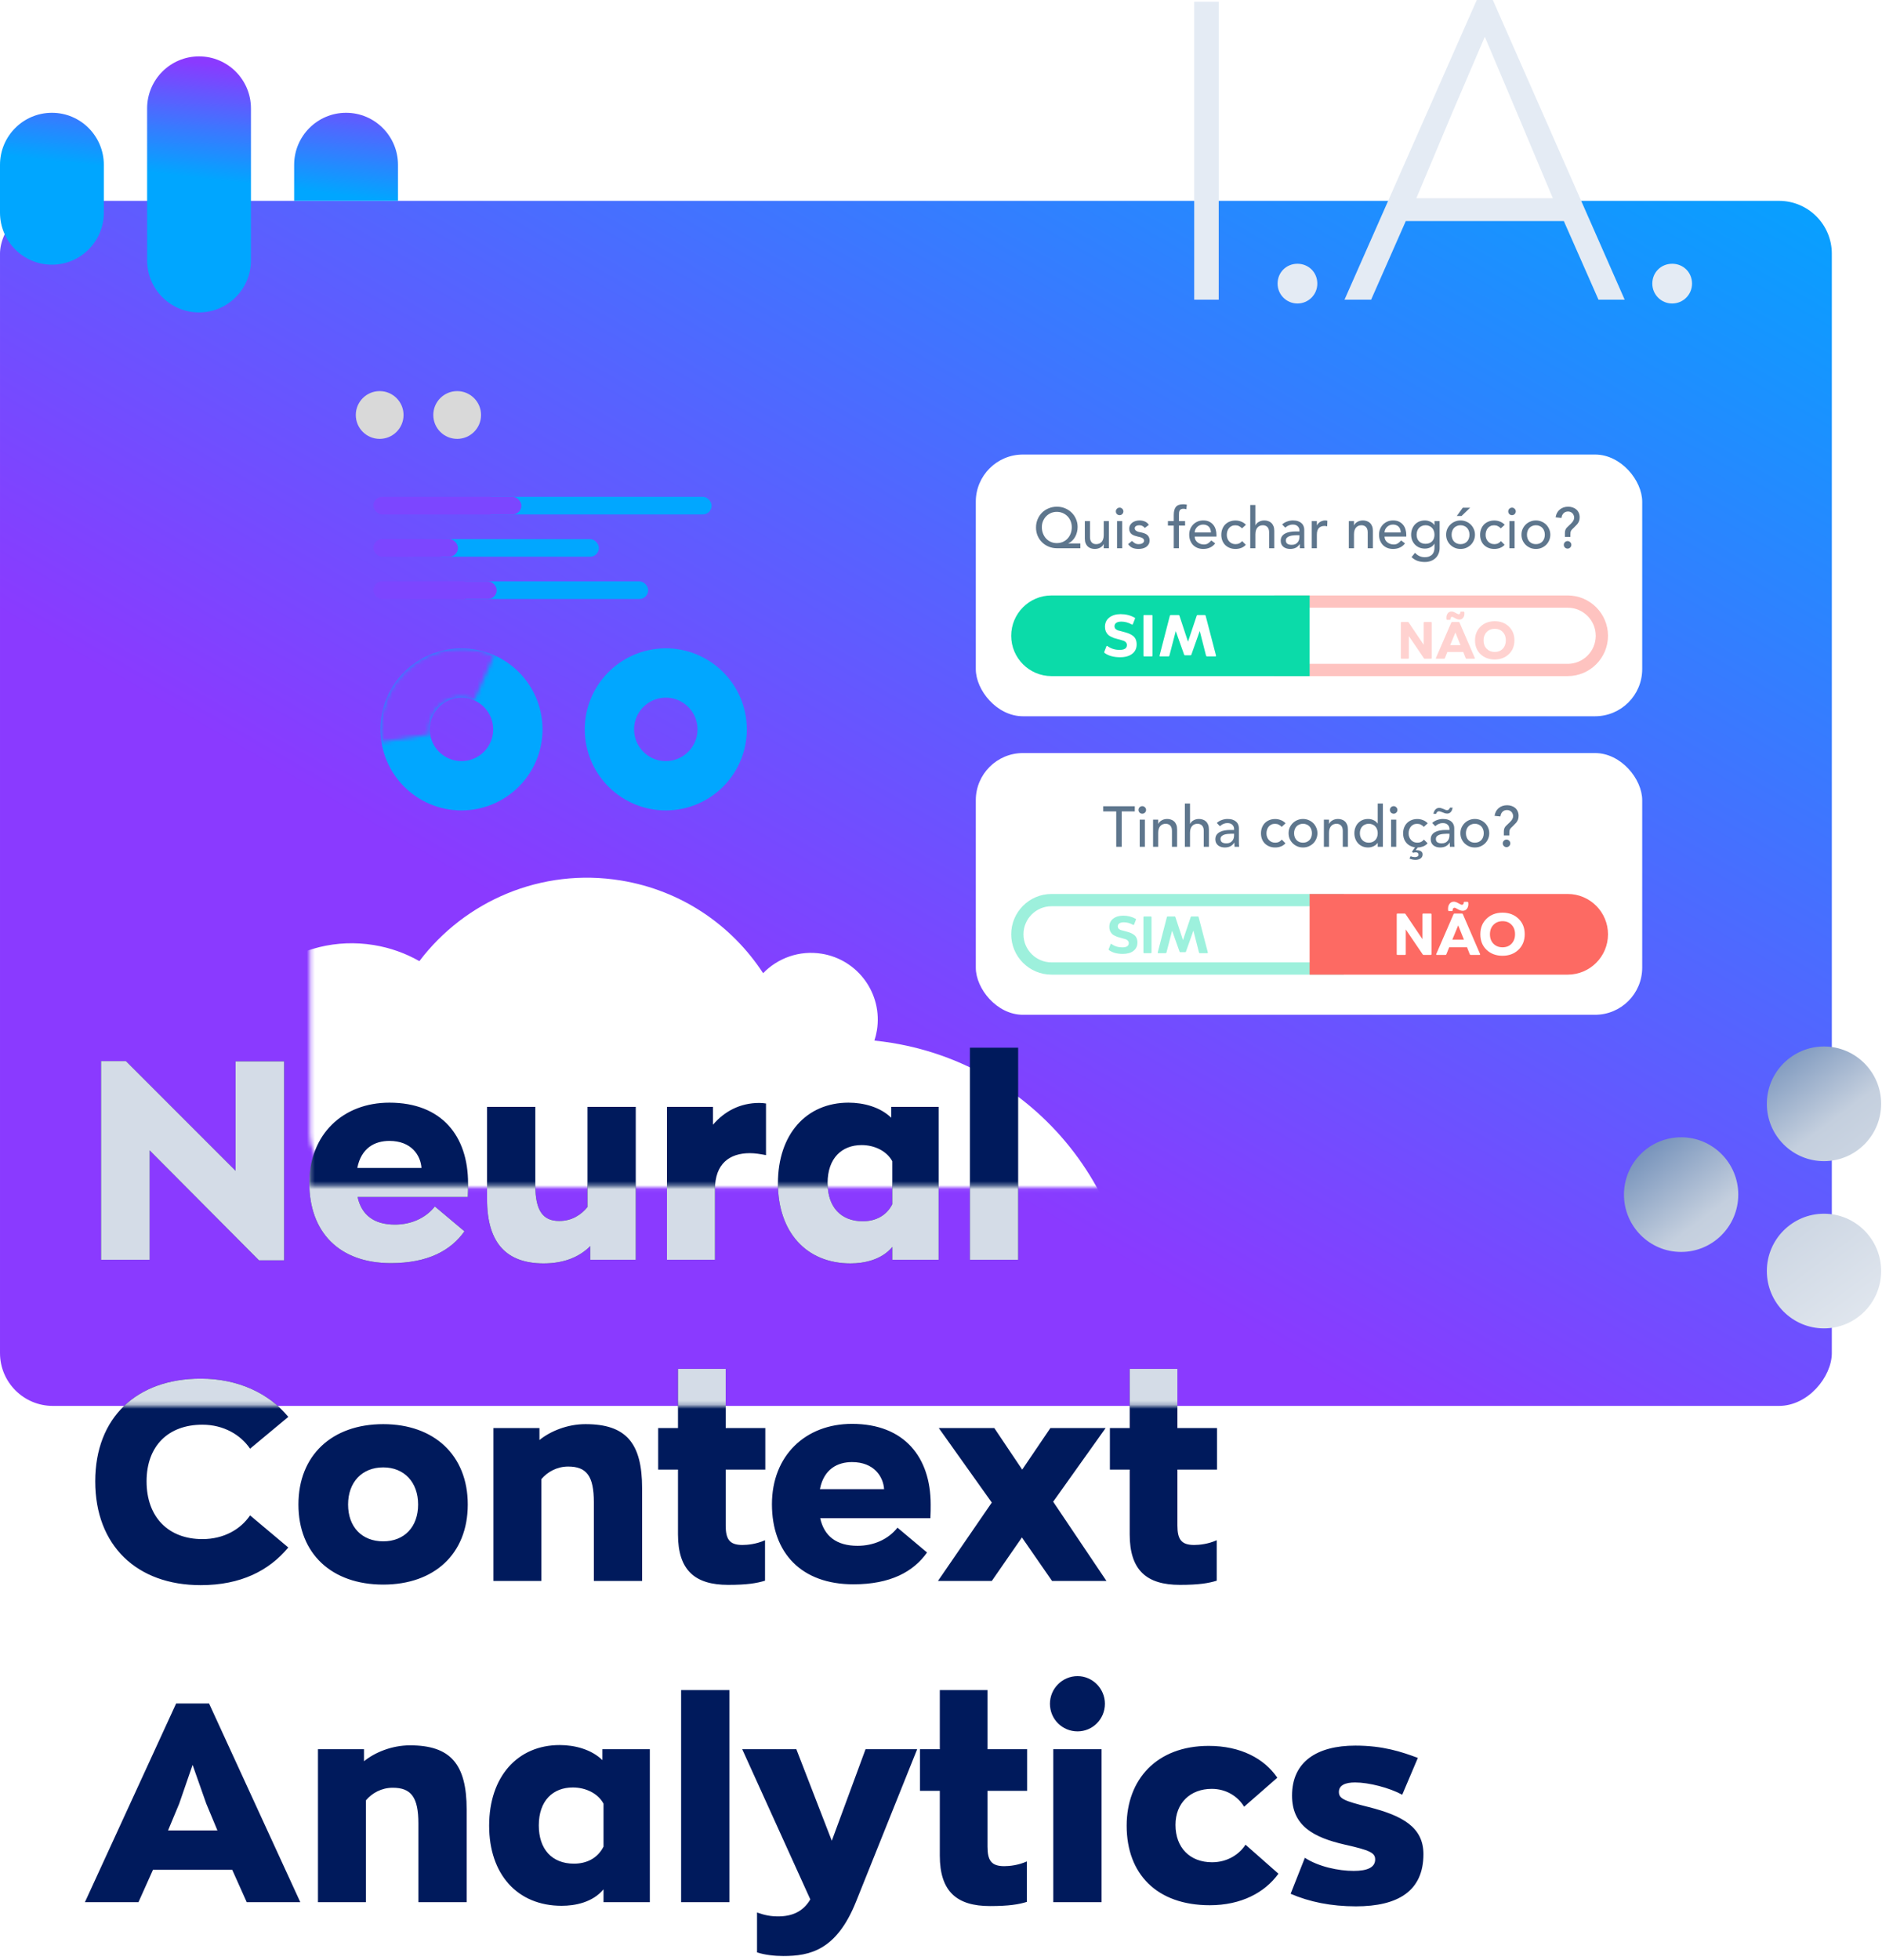 <svg xmlns="http://www.w3.org/2000/svg" width="463" height="482" viewBox="0 0 463 482" fill="none"><rect width="450.654" height="296.392" rx="13" transform="matrix(-1 -8.74228e-08 -8.74228e-08 1 450.655 49.399)" fill="url(#paint0_linear_246_2)"></rect><path fill-rule="evenodd" clip-rule="evenodd" d="M413.581 279.72C405.817 279.72 399.523 286.033 399.523 293.821C399.523 301.609 405.817 307.923 413.581 307.923C421.346 307.923 427.64 301.609 427.64 293.821C427.64 286.033 421.346 279.72 413.581 279.72ZM434.67 312.623C434.67 304.835 440.964 298.522 448.729 298.522C456.493 298.522 462.787 304.835 462.787 312.623C462.787 320.411 456.493 326.724 448.729 326.724C440.964 326.724 434.67 320.411 434.67 312.623ZM448.729 257.393C440.964 257.393 434.67 263.706 434.67 271.494C434.67 279.282 440.964 285.596 448.729 285.596C456.493 285.596 462.787 279.282 462.787 271.494C462.787 263.706 456.493 257.393 448.729 257.393Z" fill="url(#paint1_linear_246_2)"></path><path fill-rule="evenodd" clip-rule="evenodd" d="M48.965 76.839C41.911 76.839 36.192 71.105 36.192 64.031L36.192 26.674C36.192 19.601 41.911 13.866 48.965 13.866C56.02 13.866 61.739 19.601 61.739 26.674L61.739 64.031C61.739 71.105 56.02 76.839 48.965 76.839ZM12.774 65.099C5.719 65.099 -1.52772e-06 59.364 -2.14612e-06 52.291L-3.17253e-06 40.55C-3.79094e-06 33.476 5.719 27.742 12.774 27.742C19.828 27.742 25.547 33.476 25.547 40.55L25.547 52.291C25.547 59.364 19.828 65.099 12.774 65.099Z" fill="url(#paint2_linear_246_2)"></path><path d="M72.365 49.399L72.365 40.55C72.365 33.476 78.084 27.742 85.138 27.742C92.193 27.742 97.912 33.476 97.912 40.55L97.912 49.399L72.365 49.399Z" fill="url(#paint3_linear_246_2)"></path><mask id="mask0_246_2" style="mask-type:alpha" maskUnits="userSpaceOnUse" x="76" y="97" width="341" height="196"><rect x="76.265" y="97.931" width="340.591" height="194.128" rx="13" fill="white"></rect></mask><g mask="url(#mask0_246_2)"><g filter="url(#filter0_d_246_2)"><path fill-rule="evenodd" clip-rule="evenodd" d="M141.874 350.715C130.751 365.935 111.677 374.5 91.797 371.266C63.615 366.68 44.486 340.117 49.071 311.934C50.625 302.386 54.701 293.876 60.509 286.976C54.608 279.77 51.711 270.162 53.324 260.247C56.308 241.906 73.596 229.456 91.936 232.441C96.007 233.103 99.787 234.47 103.173 236.396C114.365 221.622 133.152 213.372 152.721 216.556C167.669 218.988 180.07 227.604 187.737 239.364C191.347 235.64 196.66 233.683 202.168 234.579C211.115 236.034 217.188 244.467 215.732 253.414C215.59 254.284 215.383 255.127 215.115 255.939C216.535 256.083 217.959 256.271 219.386 256.503C257.858 262.763 283.971 299.024 277.711 337.495C271.452 375.967 235.19 402.08 196.719 395.82C170.763 391.597 150.433 373.717 141.874 350.715Z" fill="white"></path></g></g><path d="M57.952 261.05H69.894V309.987H63.717L36.813 282.945V309.849H24.87V260.982H30.979L57.952 287.955V261.05ZM115.151 291.044C115.151 291.799 115.151 293.446 115.083 294.407H87.972C88.933 298.799 91.953 301.202 97.169 301.202C101.013 301.202 104.65 299.692 106.984 296.74L114.259 302.849C110.896 307.585 105.268 310.673 96.14 310.673C83.374 310.673 76.098 302.986 76.098 290.975C76.098 279.033 84.335 271.208 95.796 271.208C108.7 271.208 115.151 279.444 115.151 291.044ZM95.796 280.611C92.228 280.611 88.864 282.327 87.903 287.269H103.689C103.484 284.18 101.219 280.611 95.796 280.611ZM133.756 310.742C124.902 310.742 119.823 306.075 119.823 294.956V272.238H131.697V291.524C131.697 297.976 133.687 300.309 137.6 300.309C140.757 300.309 143.022 298.731 144.532 296.878V272.238H156.405V309.849H145.218V306.486C142.679 309.026 138.972 310.742 133.756 310.742ZM164.083 309.849V272.238H175.407V276.63C178.221 273.336 182.065 271.277 186.801 271.277C187.418 271.277 187.968 271.346 188.448 271.414V284.112C187.007 283.837 185.703 283.631 184.467 283.631C179.526 283.631 175.888 286.171 175.888 292.554V309.849H164.083ZM209.228 310.742C198.315 310.742 191.383 302.986 191.383 291.044C191.383 278.964 198.383 271.208 208.747 271.208C212.385 271.208 216.503 272.238 219.248 274.915V272.238H230.916V309.849H219.523V306.692C216.846 309.918 212.522 310.742 209.228 310.742ZM212.247 300.378C215.267 300.378 218.013 299.143 219.523 296.191V285.622C218.15 283.082 215.13 281.641 211.973 281.641C207.1 281.641 203.6 284.867 203.6 290.975C203.6 296.809 206.825 300.378 212.247 300.378ZM238.611 309.849V257.687H250.484V309.849H238.611ZM49.373 389.879C33.656 389.879 23.429 380.133 23.429 364.347C23.429 348.63 33.656 339.09 49.373 339.09C58.639 339.09 66.188 342.727 70.924 348.493L61.521 356.317C59.188 352.885 55.001 350.414 49.785 350.414C41.411 350.414 36.058 355.63 36.058 364.347C36.058 373.132 41.411 378.554 49.785 378.554C55.069 378.554 59.188 376.152 61.521 372.72L70.924 380.613C66.188 386.31 59.256 389.879 49.373 389.879ZM94.282 389.742C81.653 389.742 73.417 382.192 73.417 370.044C73.417 357.964 81.653 350.277 94.282 350.277C106.842 350.277 115.078 357.964 115.078 370.044C115.078 382.192 106.842 389.742 94.282 389.742ZM94.282 379.103C99.43 379.103 102.861 375.603 102.861 370.044C102.861 364.553 99.43 360.915 94.282 360.915C89.066 360.915 85.634 364.553 85.634 370.044C85.634 375.603 89.066 379.103 94.282 379.103ZM121.387 388.849V351.238H132.712V354.189C135.32 352.061 139.507 350.277 144.037 350.277C153.989 350.277 157.97 354.875 157.97 366.063V388.849H146.096V369.495C146.096 363.043 144.311 360.709 139.781 360.709C137.036 360.709 134.702 362.013 133.193 363.798V388.849H121.387ZM179.149 389.81C170.981 389.81 166.794 386.241 166.794 377.388V361.464H161.921V351.238H166.794V336.687H178.531V351.238H188.277V361.464H178.531V375.191C178.531 378.623 179.492 379.996 182.649 379.996C183.884 379.996 186.081 379.79 188.208 378.829V388.781C186.218 389.399 183.816 389.81 179.149 389.81ZM228.961 370.044C228.961 370.799 228.961 372.446 228.892 373.407H201.782C202.743 377.799 205.763 380.202 210.979 380.202C214.822 380.202 218.46 378.692 220.794 375.74L228.069 381.849C224.706 386.585 219.078 389.673 209.949 389.673C197.183 389.673 189.908 381.986 189.908 369.975C189.908 358.033 198.144 350.208 209.606 350.208C222.509 350.208 228.961 358.444 228.961 370.044ZM209.606 359.611C206.037 359.611 202.674 361.327 201.713 366.269H217.499C217.293 363.18 215.028 359.611 209.606 359.611ZM272.205 388.849H258.822L251.409 378.143L243.997 388.849H230.75L243.997 369.563L230.956 351.238H244.614L251.478 361.464L258.41 351.238H272L259.096 369.357L272.205 388.849ZM290.277 389.81C282.11 389.81 277.923 386.241 277.923 377.388V361.464H273.05V351.238H277.923V336.687H289.659V351.238H299.406V361.464H289.659V375.191C289.659 378.623 290.62 379.996 293.778 379.996C295.013 379.996 297.209 379.79 299.337 378.829V388.781C297.347 389.399 294.944 389.81 290.277 389.81ZM60.697 467.849L57.129 459.888H37.636L34.067 467.849H20.89L43.333 418.982H51.432L73.875 467.849H60.697ZM44.088 443.622L41.343 450.21H53.491L50.745 443.622L47.382 434.081L44.088 443.622ZM78.223 467.849V430.238H89.547V433.189C92.156 431.061 96.342 429.277 100.872 429.277C110.824 429.277 114.805 433.875 114.805 445.063V467.849H102.931V448.495C102.931 442.043 101.147 439.709 96.617 439.709C93.871 439.709 91.538 441.013 90.028 442.798V467.849H78.223ZM138.18 468.742C127.267 468.742 120.335 460.986 120.335 449.044C120.335 436.964 127.336 429.208 137.7 429.208C141.337 429.208 145.456 430.238 148.201 432.915V430.238H159.869V467.849H148.475V464.692C145.799 467.918 141.475 468.742 138.18 468.742ZM141.2 458.378C144.22 458.378 146.965 457.143 148.475 454.191V443.622C147.103 441.082 144.083 439.641 140.926 439.641C136.053 439.641 132.552 442.867 132.552 448.975C132.552 454.809 135.778 458.378 141.2 458.378ZM167.563 467.849V415.687H179.437V467.849H167.563ZM212.936 430.238H225.634L210.603 467.712C205.799 479.723 199.21 481.096 192.689 481.096C190.562 481.096 188.091 480.821 186.238 480.204V470.389C188.159 471.075 189.601 471.35 191.454 471.35C194.748 471.35 197.562 470.252 199.347 467.163L182.6 430.238H195.915L204.632 452.75L212.936 430.238ZM243.56 468.81C235.393 468.81 231.206 465.241 231.206 456.388V440.464H226.333V430.238H231.206V415.687H242.943V430.238H252.689V440.464H242.943V454.191C242.943 457.623 243.903 458.996 247.061 458.996C248.296 458.996 250.492 458.79 252.62 457.829V467.781C250.63 468.399 248.227 468.81 243.56 468.81ZM265.096 425.845C261.322 425.845 258.302 422.825 258.302 419.05C258.302 415.344 261.322 412.256 265.096 412.256C268.803 412.256 271.823 415.344 271.823 419.05C271.823 422.825 268.803 425.845 265.096 425.845ZM259.125 467.849V430.238H270.999V467.849H259.125ZM297.629 468.604C284.588 468.604 277.176 460.917 277.176 449.044C277.176 437.719 284.519 429.414 297.354 429.414C305.178 429.414 311.012 432.503 314.238 437.239L306.071 444.377C304.492 441.768 301.609 439.984 298.109 439.984C292.824 439.984 289.187 443.484 289.187 448.838C289.187 454.466 292.756 458.035 298.178 458.035C302.09 458.035 304.972 455.976 306.414 453.711L314.513 460.849C311.15 465.516 305.316 468.604 297.629 468.604ZM333.576 468.879C327.467 468.879 322.114 467.781 317.515 465.79L321.016 456.937C324.379 459.133 329.32 460.162 333.027 460.162C336.321 460.162 338.312 459.339 338.312 457.348C338.312 455.701 337.008 455.084 330.899 453.711C323.075 451.926 317.859 449.044 317.859 441.631C317.859 433.326 323.967 429.346 333.439 429.346C340.233 429.346 344.763 430.856 348.813 432.366L344.969 441.425C341.812 439.709 336.733 438.405 333.37 438.405C330.968 438.405 329.389 439.092 329.389 440.739C329.389 442.386 330.625 442.935 336.664 444.445C345.106 446.573 350.185 449.455 350.185 456.044C350.185 465.104 343.94 468.879 333.576 468.879Z" fill="#001A5C"></path><mask id="mask1_246_2" style="mask-type:alpha" maskUnits="userSpaceOnUse" x="13" y="217" width="341" height="129"><path d="M13.866 345.791V217.961H76.265V291.625H353.157V345.791H13.866Z" fill="black"></path></mask><g mask="url(#mask1_246_2)"><path d="M57.952 261.05H69.894V309.987H63.717L36.813 282.945V309.849H24.87V260.982H30.979L57.952 287.955V261.05ZM115.151 291.044C115.151 291.799 115.151 293.446 115.083 294.407H87.972C88.933 298.799 91.953 301.202 97.169 301.202C101.013 301.202 104.65 299.692 106.984 296.74L114.259 302.849C110.896 307.584 105.268 310.673 96.14 310.673C83.374 310.673 76.098 302.986 76.098 290.975C76.098 279.033 84.335 271.208 95.796 271.208C108.7 271.208 115.151 279.444 115.151 291.044ZM95.796 280.611C92.228 280.611 88.864 282.327 87.903 287.269H103.689C103.484 284.18 101.219 280.611 95.796 280.611ZM133.756 310.742C124.902 310.742 119.823 306.075 119.823 294.956V272.238H131.697V291.524C131.697 297.976 133.687 300.309 137.6 300.309C140.757 300.309 143.022 298.731 144.532 296.878V272.238H156.405V309.849H145.218V306.486C142.679 309.026 138.972 310.742 133.756 310.742ZM164.083 309.849V272.238H175.407V276.63C178.221 273.336 182.065 271.277 186.801 271.277C187.418 271.277 187.968 271.346 188.448 271.414V284.112C187.007 283.837 185.703 283.631 184.467 283.631C179.526 283.631 175.888 286.171 175.888 292.554V309.849H164.083ZM209.228 310.742C198.315 310.742 191.383 302.986 191.383 291.044C191.383 278.964 198.383 271.208 208.747 271.208C212.385 271.208 216.503 272.238 219.248 274.915V272.238H230.916V309.849H219.523V306.692C216.846 309.918 212.522 310.742 209.228 310.742ZM212.247 300.378C215.267 300.378 218.013 299.142 219.523 296.191V285.622C218.15 283.082 215.13 281.641 211.973 281.641C207.1 281.641 203.6 284.867 203.6 290.975C203.6 296.809 206.825 300.378 212.247 300.378ZM238.611 309.849V257.687H250.484V309.849H238.611ZM49.373 389.879C33.656 389.879 23.429 380.133 23.429 364.347C23.429 348.63 33.656 339.09 49.373 339.09C58.639 339.09 66.188 342.727 70.924 348.492L61.521 356.317C59.188 352.885 55.001 350.414 49.785 350.414C41.411 350.414 36.058 355.63 36.058 364.347C36.058 373.132 41.411 378.554 49.785 378.554C55.069 378.554 59.188 376.152 61.521 372.72L70.924 380.613C66.188 386.31 59.256 389.879 49.373 389.879ZM94.282 389.742C81.653 389.742 73.417 382.192 73.417 370.044C73.417 357.964 81.653 350.277 94.282 350.277C106.842 350.277 115.078 357.964 115.078 370.044C115.078 382.192 106.842 389.742 94.282 389.742ZM94.282 379.103C99.43 379.103 102.861 375.603 102.861 370.044C102.861 364.553 99.43 360.915 94.282 360.915C89.066 360.915 85.634 364.553 85.634 370.044C85.634 375.603 89.066 379.103 94.282 379.103ZM121.387 388.849V351.238H132.712V354.189C135.32 352.061 139.507 350.277 144.037 350.277C153.989 350.277 157.97 354.875 157.97 366.063V388.849H146.096V369.495C146.096 363.043 144.311 360.709 139.781 360.709C137.036 360.709 134.702 362.013 133.193 363.798V388.849H121.387ZM179.149 389.81C170.981 389.81 166.794 386.241 166.794 377.387V361.464H161.921V351.238H166.794V336.687H178.531V351.238H188.277V361.464H178.531V375.191C178.531 378.623 179.492 379.996 182.649 379.996C183.884 379.996 186.081 379.79 188.208 378.829V388.781C186.218 389.399 183.816 389.81 179.149 389.81ZM228.961 370.044C228.961 370.799 228.961 372.446 228.892 373.407H201.782C202.743 377.799 205.763 380.202 210.979 380.202C214.822 380.202 218.46 378.692 220.794 375.74L228.069 381.849C224.706 386.584 219.078 389.673 209.949 389.673C197.183 389.673 189.908 381.986 189.908 369.975C189.908 358.033 198.144 350.208 209.606 350.208C222.509 350.208 228.961 358.444 228.961 370.044ZM209.606 359.611C206.037 359.611 202.674 361.327 201.713 366.269H217.499C217.293 363.18 215.028 359.611 209.606 359.611ZM272.205 388.849H258.822L251.409 378.142L243.997 388.849H230.75L243.997 369.563L230.956 351.238H244.614L251.478 361.464L258.41 351.238H272L259.096 369.357L272.205 388.849ZM290.277 389.81C282.11 389.81 277.923 386.241 277.923 377.387V361.464H273.05V351.238H277.923V336.687H289.659V351.238H299.406V361.464H289.659V375.191C289.659 378.623 290.62 379.996 293.778 379.996C295.013 379.996 297.209 379.79 299.337 378.829V388.781C297.347 389.399 294.944 389.81 290.277 389.81ZM60.697 467.849L57.129 459.888H37.636L34.067 467.849H20.89L43.333 418.982H51.432L73.875 467.849H60.697ZM44.088 443.622L41.343 450.21H53.491L50.745 443.622L47.382 434.081L44.088 443.622ZM78.223 467.849V430.238H89.547V433.189C92.156 431.061 96.342 429.277 100.872 429.277C110.824 429.277 114.805 433.875 114.805 445.063V467.849H102.931V448.495C102.931 442.043 101.147 439.709 96.617 439.709C93.871 439.709 91.538 441.013 90.028 442.798V467.849H78.223ZM138.18 468.742C127.267 468.742 120.335 460.986 120.335 449.044C120.335 436.964 127.336 429.208 137.7 429.208C141.337 429.208 145.456 430.238 148.201 432.915V430.238H159.869V467.849H148.475V464.692C145.799 467.918 141.475 468.742 138.18 468.742ZM141.2 458.378C144.22 458.378 146.965 457.142 148.475 454.191V443.622C147.103 441.082 144.083 439.641 140.926 439.641C136.053 439.641 132.552 442.867 132.552 448.975C132.552 454.809 135.778 458.378 141.2 458.378ZM167.563 467.849V415.687H179.437V467.849H167.563ZM212.936 430.238H225.634L210.603 467.712C205.799 479.723 199.21 481.096 192.689 481.096C190.562 481.096 188.091 480.821 186.238 480.204V470.389C188.159 471.075 189.601 471.35 191.454 471.35C194.748 471.35 197.562 470.252 199.347 467.163L182.6 430.238H195.915L204.632 452.75L212.936 430.238ZM243.56 468.81C235.393 468.81 231.206 465.241 231.206 456.387V440.464H226.333V430.238H231.206V415.687H242.943V430.238H252.689V440.464H242.943V454.191C242.943 457.623 243.903 458.996 247.061 458.996C248.296 458.996 250.492 458.79 252.62 457.829V467.781C250.63 468.399 248.227 468.81 243.56 468.81ZM265.096 425.845C261.322 425.845 258.302 422.825 258.302 419.05C258.302 415.344 261.322 412.256 265.096 412.256C268.803 412.256 271.823 415.344 271.823 419.05C271.823 422.825 268.803 425.845 265.096 425.845ZM259.125 467.849V430.238H270.999V467.849H259.125ZM297.629 468.604C284.588 468.604 277.176 460.917 277.176 449.044C277.176 437.719 284.519 429.414 297.354 429.414C305.178 429.414 311.012 432.503 314.238 437.239L306.071 444.376C304.492 441.768 301.609 439.984 298.109 439.984C292.824 439.984 289.187 443.484 289.187 448.838C289.187 454.466 292.756 458.035 298.178 458.035C302.09 458.035 304.972 455.976 306.414 453.711L314.513 460.849C311.15 465.516 305.316 468.604 297.629 468.604ZM333.576 468.879C327.467 468.879 322.114 467.781 317.515 465.79L321.016 456.937C324.379 459.133 329.32 460.162 333.027 460.162C336.321 460.162 338.312 459.339 338.312 457.348C338.312 455.701 337.008 455.083 330.899 453.711C323.075 451.926 317.859 449.044 317.859 441.631C317.859 433.326 323.967 429.346 333.439 429.346C340.233 429.346 344.763 430.856 348.813 432.365L344.969 441.425C341.812 439.709 336.733 438.405 333.37 438.405C330.968 438.405 329.389 439.092 329.389 440.739C329.389 442.386 330.625 442.935 336.664 444.445C345.106 446.573 350.185 449.455 350.185 456.044C350.185 465.104 343.94 468.879 333.576 468.879Z" fill="#D4DCE7"></path></g><g filter="url(#filter1_d_246_2)"><rect x="240.06" y="111.797" width="163.947" height="64.372" rx="11.6" fill="white"></rect></g><g filter="url(#filter2_d_246_2)"><rect x="240.06" y="185.221" width="163.947" height="64.372" rx="11.6" fill="white"></rect></g><path d="M265.787 134.849H260.041C259.337 134.849 258.671 134.722 258.042 134.469C257.413 134.216 256.864 133.864 256.394 133.413C255.925 132.962 255.554 132.427 255.282 131.808C255.01 131.179 254.874 130.493 254.874 129.752C254.874 129.02 255.005 128.344 255.268 127.724C255.531 127.095 255.892 126.551 256.352 126.091C256.822 125.631 257.366 125.274 257.986 125.02C258.615 124.758 259.295 124.626 260.027 124.626C260.731 124.626 261.389 124.753 261.999 125.006C262.618 125.26 263.158 125.612 263.618 126.062C264.078 126.504 264.44 127.029 264.702 127.64C264.975 128.24 265.111 128.897 265.111 129.611C265.111 130.033 265.059 130.451 264.956 130.864C264.862 131.268 264.716 131.648 264.519 132.005C264.332 132.362 264.092 132.681 263.801 132.962C263.52 133.244 263.196 133.469 262.83 133.638V133.666H265.787V134.849ZM259.985 133.582C260.53 133.582 261.027 133.483 261.478 133.286C261.938 133.08 262.327 132.803 262.647 132.455C262.975 132.099 263.229 131.681 263.407 131.202C263.585 130.723 263.674 130.212 263.674 129.667C263.674 129.142 263.581 128.649 263.393 128.189C263.214 127.729 262.961 127.33 262.632 126.992C262.304 126.654 261.914 126.386 261.464 126.189C261.013 125.992 260.52 125.893 259.985 125.893C259.459 125.893 258.971 125.992 258.521 126.189C258.079 126.386 257.695 126.654 257.366 126.992C257.037 127.33 256.779 127.729 256.592 128.189C256.404 128.639 256.31 129.123 256.31 129.639C256.31 130.184 256.399 130.695 256.577 131.174C256.756 131.653 257.005 132.07 257.324 132.427C257.652 132.784 258.042 133.066 258.493 133.272C258.943 133.479 259.441 133.582 259.985 133.582ZM272.8 134.849H271.532V133.821H271.504C271.345 134.178 271.068 134.469 270.673 134.694C270.279 134.91 269.824 135.018 269.307 135.018C268.979 135.018 268.669 134.967 268.378 134.863C268.087 134.769 267.829 134.619 267.604 134.413C267.388 134.206 267.214 133.943 267.083 133.624C266.951 133.296 266.885 132.911 266.885 132.469V128.175H268.153V132.117C268.153 132.427 268.195 132.695 268.28 132.92C268.364 133.136 268.477 133.314 268.617 133.455C268.758 133.587 268.918 133.685 269.096 133.751C269.284 133.807 269.476 133.835 269.674 133.835C269.936 133.835 270.181 133.793 270.406 133.709C270.631 133.624 270.828 133.493 270.997 133.314C271.166 133.127 271.298 132.892 271.392 132.61C271.485 132.329 271.532 131.995 271.532 131.61V128.175H272.8V134.849ZM274.809 128.175H276.076V134.849H274.809V128.175ZM274.513 125.781C274.513 125.527 274.602 125.311 274.78 125.133C274.968 124.945 275.189 124.851 275.442 124.851C275.696 124.851 275.912 124.945 276.09 125.133C276.278 125.311 276.372 125.527 276.372 125.781C276.372 126.034 276.278 126.255 276.09 126.443C275.912 126.621 275.696 126.71 275.442 126.71C275.189 126.71 274.968 126.621 274.78 126.443C274.602 126.255 274.513 126.034 274.513 125.781ZM281.641 129.85C281.491 129.663 281.303 129.508 281.078 129.386C280.862 129.254 280.595 129.189 280.275 129.189C279.975 129.189 279.712 129.254 279.487 129.386C279.271 129.508 279.163 129.691 279.163 129.935C279.163 130.132 279.224 130.292 279.346 130.414C279.477 130.536 279.628 130.634 279.797 130.709C279.975 130.784 280.163 130.841 280.36 130.878C280.557 130.916 280.726 130.949 280.867 130.977C281.139 131.043 281.393 131.122 281.627 131.216C281.871 131.31 282.078 131.432 282.247 131.582C282.425 131.733 282.561 131.916 282.655 132.132C282.758 132.347 282.81 132.61 282.81 132.92C282.81 133.296 282.73 133.619 282.571 133.892C282.411 134.155 282.205 134.37 281.951 134.539C281.698 134.708 281.407 134.83 281.078 134.906C280.759 134.981 280.435 135.018 280.106 135.018C279.553 135.018 279.064 134.934 278.642 134.765C278.229 134.596 277.858 134.286 277.53 133.835L278.487 133.047C278.694 133.253 278.924 133.436 279.177 133.596C279.431 133.756 279.74 133.835 280.106 133.835C280.266 133.835 280.426 133.821 280.585 133.793C280.754 133.756 280.9 133.704 281.022 133.638C281.153 133.563 281.256 133.474 281.332 133.371C281.416 133.258 281.458 133.131 281.458 132.99C281.458 132.803 281.397 132.648 281.275 132.526C281.163 132.404 281.022 132.31 280.853 132.244C280.693 132.169 280.519 132.113 280.332 132.075C280.153 132.028 279.994 131.991 279.853 131.963C279.581 131.897 279.323 131.822 279.079 131.737C278.834 131.653 278.619 131.54 278.431 131.399C278.243 131.258 278.093 131.08 277.98 130.864C277.868 130.648 277.811 130.381 277.811 130.062C277.811 129.714 277.882 129.414 278.022 129.16C278.173 128.897 278.365 128.682 278.6 128.513C278.844 128.344 279.116 128.217 279.416 128.132C279.726 128.048 280.036 128.006 280.346 128.006C280.796 128.006 281.228 128.09 281.641 128.259C282.054 128.428 282.383 128.71 282.627 129.104L281.641 129.85ZM288.762 129.273H287.325V128.175H288.762V126.682C288.762 125.79 288.931 125.128 289.269 124.697C289.616 124.255 290.207 124.035 291.043 124.035C291.184 124.035 291.329 124.039 291.479 124.049C291.639 124.058 291.808 124.086 291.986 124.133L291.845 125.26C291.723 125.213 291.606 125.18 291.493 125.161C291.381 125.142 291.259 125.133 291.127 125.133C290.893 125.133 290.705 125.171 290.564 125.246C290.423 125.311 290.311 125.41 290.226 125.541C290.151 125.673 290.099 125.832 290.071 126.02C290.052 126.199 290.043 126.405 290.043 126.64V128.175H291.55V129.273H290.029V134.849H288.762V129.273ZM293.916 131.977C293.916 132.268 293.977 132.535 294.099 132.779C294.23 133.014 294.399 133.216 294.606 133.385C294.812 133.554 295.051 133.685 295.324 133.779C295.596 133.873 295.878 133.92 296.169 133.92C296.563 133.92 296.905 133.831 297.196 133.652C297.488 133.465 297.755 133.22 297.999 132.92L298.957 133.652C298.253 134.563 297.267 135.018 296 135.018C295.474 135.018 294.995 134.929 294.563 134.751C294.141 134.572 293.779 134.328 293.479 134.018C293.188 133.699 292.963 133.328 292.803 132.906C292.644 132.474 292.564 132.009 292.564 131.512C292.564 131.014 292.648 130.554 292.817 130.132C292.996 129.7 293.235 129.329 293.535 129.02C293.845 128.7 294.211 128.452 294.634 128.273C295.056 128.095 295.516 128.006 296.014 128.006C296.605 128.006 297.103 128.109 297.506 128.315C297.919 128.522 298.257 128.794 298.52 129.132C298.783 129.461 298.971 129.836 299.083 130.259C299.205 130.672 299.266 131.094 299.266 131.526V131.977H293.916ZM297.915 130.963C297.905 130.681 297.858 130.423 297.774 130.188C297.699 129.954 297.581 129.752 297.422 129.583C297.262 129.404 297.06 129.268 296.816 129.174C296.582 129.071 296.305 129.02 295.986 129.02C295.676 129.02 295.389 129.081 295.127 129.203C294.873 129.315 294.657 129.465 294.479 129.653C294.3 129.841 294.16 130.052 294.056 130.287C293.962 130.512 293.916 130.737 293.916 130.963H297.915ZM305.556 129.949C305.321 129.705 305.073 129.522 304.81 129.4C304.556 129.268 304.251 129.203 303.895 129.203C303.547 129.203 303.242 129.268 302.979 129.4C302.726 129.522 302.51 129.695 302.331 129.921C302.162 130.137 302.031 130.39 301.937 130.681C301.853 130.963 301.81 131.258 301.81 131.568C301.81 131.878 301.862 132.174 301.965 132.455C302.069 132.728 302.214 132.967 302.402 133.174C302.59 133.38 302.815 133.544 303.078 133.666C303.341 133.779 303.636 133.835 303.965 133.835C304.322 133.835 304.627 133.774 304.88 133.652C305.134 133.521 305.368 133.333 305.584 133.089L306.485 133.99C306.157 134.356 305.772 134.619 305.331 134.779C304.899 134.938 304.439 135.018 303.951 135.018C303.435 135.018 302.96 134.934 302.529 134.765C302.106 134.596 301.74 134.361 301.43 134.061C301.12 133.751 300.881 133.385 300.712 132.962C300.543 132.53 300.459 132.056 300.459 131.54C300.459 131.024 300.543 130.55 300.712 130.118C300.881 129.686 301.116 129.315 301.416 129.005C301.726 128.696 302.092 128.456 302.515 128.287C302.946 128.109 303.425 128.02 303.951 128.02C304.439 128.02 304.904 128.109 305.345 128.287C305.795 128.456 306.185 128.719 306.514 129.076L305.556 129.949ZM307.576 124.204H308.843V129.203H308.871C309.031 128.846 309.308 128.56 309.702 128.344C310.096 128.118 310.552 128.006 311.068 128.006C311.387 128.006 311.692 128.057 311.983 128.161C312.284 128.254 312.542 128.405 312.758 128.611C312.983 128.818 313.161 129.085 313.293 129.414C313.424 129.733 313.49 130.113 313.49 130.554V134.849H312.223V130.906C312.223 130.597 312.18 130.334 312.096 130.118C312.011 129.893 311.899 129.714 311.758 129.583C311.617 129.442 311.453 129.343 311.265 129.287C311.087 129.221 310.899 129.189 310.702 129.189C310.439 129.189 310.195 129.231 309.97 129.315C309.744 129.4 309.547 129.536 309.378 129.724C309.209 129.902 309.078 130.132 308.984 130.414C308.89 130.695 308.843 131.028 308.843 131.413V134.849H307.576V124.204ZM315.428 128.991C315.785 128.663 316.198 128.419 316.668 128.259C317.137 128.09 317.606 128.006 318.076 128.006C318.564 128.006 318.982 128.067 319.329 128.189C319.686 128.311 319.977 128.475 320.202 128.682C320.427 128.888 320.592 129.127 320.695 129.4C320.807 129.663 320.864 129.94 320.864 130.231V133.638C320.864 133.873 320.868 134.089 320.878 134.286C320.887 134.483 320.901 134.671 320.92 134.849H319.794C319.765 134.511 319.751 134.173 319.751 133.835H319.723C319.442 134.267 319.108 134.572 318.723 134.751C318.339 134.929 317.893 135.018 317.386 135.018C317.076 135.018 316.78 134.976 316.499 134.891C316.217 134.807 315.968 134.68 315.752 134.511C315.546 134.342 315.381 134.136 315.259 133.892C315.137 133.638 315.076 133.347 315.076 133.019C315.076 132.587 315.17 132.225 315.358 131.934C315.555 131.643 315.818 131.409 316.147 131.23C316.484 131.043 316.874 130.911 317.315 130.836C317.766 130.752 318.245 130.709 318.752 130.709H319.681V130.428C319.681 130.259 319.648 130.09 319.582 129.921C319.517 129.752 319.418 129.602 319.287 129.47C319.155 129.329 318.991 129.221 318.794 129.146C318.597 129.062 318.362 129.02 318.09 129.02C317.846 129.02 317.63 129.043 317.442 129.09C317.264 129.137 317.099 129.198 316.949 129.273C316.799 129.339 316.663 129.418 316.541 129.512C316.419 129.606 316.301 129.695 316.189 129.78L315.428 128.991ZM319.005 131.639C318.705 131.639 318.395 131.657 318.076 131.695C317.766 131.723 317.48 131.784 317.217 131.878C316.963 131.972 316.752 132.103 316.583 132.272C316.423 132.441 316.344 132.657 316.344 132.92C316.344 133.305 316.47 133.582 316.724 133.751C316.987 133.92 317.339 134.004 317.78 134.004C318.127 134.004 318.423 133.948 318.667 133.835C318.911 133.713 319.108 133.558 319.258 133.371C319.409 133.183 319.517 132.976 319.582 132.751C319.648 132.516 319.681 132.286 319.681 132.061V131.639H319.005ZM322.702 128.175H323.969V129.203H323.998C324.082 129.024 324.195 128.865 324.336 128.724C324.476 128.574 324.631 128.447 324.8 128.344C324.979 128.24 325.171 128.161 325.378 128.104C325.584 128.039 325.791 128.006 325.997 128.006C326.204 128.006 326.391 128.034 326.56 128.09L326.504 129.456C326.401 129.428 326.298 129.404 326.194 129.386C326.091 129.367 325.988 129.357 325.885 129.357C325.265 129.357 324.791 129.531 324.462 129.878C324.134 130.226 323.969 130.766 323.969 131.498V134.849H322.702V128.175ZM331.833 128.175H333.1V129.203H333.129C333.288 128.846 333.565 128.56 333.959 128.344C334.354 128.118 334.809 128.006 335.325 128.006C335.644 128.006 335.949 128.057 336.241 128.161C336.541 128.254 336.799 128.405 337.015 128.611C337.24 128.818 337.419 129.085 337.55 129.414C337.682 129.733 337.747 130.113 337.747 130.554V134.849H336.48V130.906C336.48 130.597 336.438 130.334 336.353 130.118C336.269 129.893 336.156 129.714 336.015 129.583C335.874 129.442 335.71 129.343 335.522 129.287C335.344 129.221 335.156 129.189 334.959 129.189C334.696 129.189 334.452 129.231 334.227 129.315C334.002 129.4 333.804 129.536 333.635 129.724C333.466 129.902 333.335 130.132 333.241 130.414C333.147 130.695 333.1 131.028 333.1 131.413V134.849H331.833V128.175ZM340.615 131.977C340.615 132.268 340.676 132.535 340.798 132.779C340.93 133.014 341.099 133.216 341.305 133.385C341.512 133.554 341.751 133.685 342.023 133.779C342.295 133.873 342.577 133.92 342.868 133.92C343.262 133.92 343.605 133.831 343.896 133.652C344.187 133.465 344.455 133.22 344.699 132.92L345.656 133.652C344.952 134.563 343.966 135.018 342.699 135.018C342.173 135.018 341.695 134.929 341.263 134.751C340.84 134.572 340.479 134.328 340.179 134.018C339.888 133.699 339.662 133.328 339.503 132.906C339.343 132.474 339.263 132.009 339.263 131.512C339.263 131.014 339.348 130.554 339.517 130.132C339.695 129.7 339.934 129.329 340.235 129.02C340.545 128.7 340.911 128.452 341.333 128.273C341.756 128.095 342.216 128.006 342.713 128.006C343.305 128.006 343.802 128.109 344.206 128.315C344.619 128.522 344.957 128.794 345.22 129.132C345.483 129.461 345.67 129.836 345.783 130.259C345.905 130.672 345.966 131.094 345.966 131.526V131.977H340.615ZM344.614 130.963C344.605 130.681 344.558 130.423 344.473 130.188C344.398 129.954 344.281 129.752 344.121 129.583C343.962 129.404 343.76 129.268 343.516 129.174C343.281 129.071 343.004 129.02 342.685 129.02C342.375 129.02 342.089 129.081 341.826 129.203C341.573 129.315 341.357 129.465 341.178 129.653C341 129.841 340.859 130.052 340.756 130.287C340.662 130.512 340.615 130.737 340.615 130.963H344.614ZM354.171 134.793C354.171 135.3 354.082 135.76 353.903 136.173C353.734 136.595 353.49 136.957 353.171 137.257C352.852 137.567 352.467 137.806 352.016 137.975C351.566 138.144 351.068 138.229 350.524 138.229C349.885 138.229 349.299 138.14 348.763 137.961C348.238 137.783 347.736 137.473 347.257 137.032L348.116 135.962C348.444 136.318 348.801 136.586 349.186 136.764C349.571 136.952 350.007 137.046 350.495 137.046C350.965 137.046 351.354 136.975 351.664 136.835C351.974 136.703 352.218 136.53 352.396 136.314C352.584 136.098 352.716 135.849 352.791 135.567C352.866 135.295 352.903 135.018 352.903 134.737V133.751H352.861C352.617 134.155 352.284 134.455 351.861 134.652C351.448 134.84 351.012 134.934 350.552 134.934C350.064 134.934 349.608 134.849 349.186 134.68C348.773 134.502 348.416 134.262 348.116 133.962C347.815 133.652 347.581 133.291 347.412 132.878C347.243 132.455 347.158 132 347.158 131.512C347.158 131.024 347.238 130.568 347.398 130.146C347.557 129.714 347.782 129.339 348.073 129.02C348.374 128.7 348.731 128.452 349.144 128.273C349.566 128.095 350.035 128.006 350.552 128.006C351.002 128.006 351.439 128.104 351.861 128.301C352.293 128.499 352.631 128.775 352.875 129.132H352.903V128.175H354.171V134.793ZM350.707 129.189C350.369 129.189 350.064 129.25 349.791 129.372C349.519 129.484 349.289 129.644 349.101 129.85C348.914 130.047 348.768 130.292 348.665 130.583C348.562 130.864 348.51 131.174 348.51 131.512C348.51 132.188 348.707 132.732 349.101 133.145C349.496 133.549 350.031 133.751 350.707 133.751C351.383 133.751 351.918 133.549 352.312 133.145C352.706 132.732 352.903 132.188 352.903 131.512C352.903 131.174 352.852 130.864 352.748 130.583C352.645 130.292 352.5 130.047 352.312 129.85C352.124 129.644 351.894 129.484 351.622 129.372C351.35 129.25 351.045 129.189 350.707 129.189ZM357.118 131.512C357.118 131.85 357.17 132.164 357.273 132.455C357.377 132.737 357.522 132.981 357.71 133.188C357.898 133.385 358.128 133.544 358.4 133.666C358.672 133.779 358.977 133.835 359.315 133.835C359.653 133.835 359.958 133.779 360.23 133.666C360.503 133.544 360.733 133.385 360.92 133.188C361.108 132.981 361.254 132.737 361.357 132.455C361.46 132.164 361.512 131.85 361.512 131.512C361.512 131.174 361.46 130.864 361.357 130.583C361.254 130.292 361.108 130.047 360.92 129.85C360.733 129.644 360.503 129.484 360.23 129.372C359.958 129.25 359.653 129.189 359.315 129.189C358.977 129.189 358.672 129.25 358.4 129.372C358.128 129.484 357.898 129.644 357.71 129.85C357.522 130.047 357.377 130.292 357.273 130.583C357.17 130.864 357.118 131.174 357.118 131.512ZM355.767 131.512C355.767 131.024 355.856 130.568 356.034 130.146C356.222 129.724 356.475 129.353 356.794 129.034C357.114 128.714 357.489 128.466 357.921 128.287C358.353 128.1 358.817 128.006 359.315 128.006C359.813 128.006 360.277 128.1 360.709 128.287C361.141 128.466 361.516 128.714 361.836 129.034C362.155 129.353 362.404 129.724 362.582 130.146C362.77 130.568 362.864 131.024 362.864 131.512C362.864 132 362.77 132.46 362.582 132.892C362.404 133.314 362.155 133.685 361.836 134.004C361.516 134.314 361.141 134.563 360.709 134.751C360.277 134.929 359.813 135.018 359.315 135.018C358.817 135.018 358.353 134.929 357.921 134.751C357.489 134.563 357.114 134.314 356.794 134.004C356.475 133.685 356.222 133.314 356.034 132.892C355.856 132.46 355.767 132 355.767 131.512ZM359.864 124.88H361.667L359.569 126.907H358.4L359.864 124.88ZM369.225 129.949C368.99 129.705 368.741 129.522 368.478 129.4C368.225 129.268 367.92 129.203 367.563 129.203C367.216 129.203 366.911 129.268 366.648 129.4C366.394 129.522 366.179 129.695 366 129.921C365.831 130.137 365.7 130.39 365.606 130.681C365.521 130.963 365.479 131.258 365.479 131.568C365.479 131.878 365.531 132.174 365.634 132.455C365.737 132.728 365.883 132.967 366.071 133.174C366.258 133.38 366.484 133.544 366.746 133.666C367.009 133.779 367.305 133.835 367.634 133.835C367.99 133.835 368.295 133.774 368.549 133.652C368.802 133.521 369.037 133.333 369.253 133.089L370.154 133.99C369.826 134.356 369.441 134.619 368.999 134.779C368.568 134.938 368.108 135.018 367.62 135.018C367.103 135.018 366.629 134.934 366.197 134.765C365.775 134.596 365.409 134.361 365.099 134.061C364.789 133.751 364.55 133.385 364.381 132.962C364.212 132.53 364.127 132.056 364.127 131.54C364.127 131.024 364.212 130.55 364.381 130.118C364.55 129.686 364.784 129.315 365.085 129.005C365.395 128.696 365.761 128.456 366.183 128.287C366.615 128.109 367.094 128.02 367.62 128.02C368.108 128.02 368.572 128.109 369.014 128.287C369.464 128.456 369.854 128.719 370.182 129.076L369.225 129.949ZM371.343 128.175H372.61V134.849H371.343V128.175ZM371.047 125.781C371.047 125.527 371.136 125.311 371.315 125.133C371.503 124.945 371.723 124.851 371.977 124.851C372.23 124.851 372.446 124.945 372.624 125.133C372.812 125.311 372.906 125.527 372.906 125.781C372.906 126.034 372.812 126.255 372.624 126.443C372.446 126.621 372.23 126.71 371.977 126.71C371.723 126.71 371.503 126.621 371.315 126.443C371.136 126.255 371.047 126.034 371.047 125.781ZM375.655 131.512C375.655 131.85 375.707 132.164 375.81 132.455C375.913 132.737 376.059 132.981 376.247 133.188C376.434 133.385 376.664 133.544 376.937 133.666C377.209 133.779 377.514 133.835 377.852 133.835C378.19 133.835 378.495 133.779 378.767 133.666C379.039 133.544 379.269 133.385 379.457 133.188C379.645 132.981 379.79 132.737 379.894 132.455C379.997 132.164 380.049 131.85 380.049 131.512C380.049 131.174 379.997 130.864 379.894 130.583C379.79 130.292 379.645 130.047 379.457 129.85C379.269 129.644 379.039 129.484 378.767 129.372C378.495 129.25 378.19 129.189 377.852 129.189C377.514 129.189 377.209 129.25 376.937 129.372C376.664 129.484 376.434 129.644 376.247 129.85C376.059 130.047 375.913 130.292 375.81 130.583C375.707 130.864 375.655 131.174 375.655 131.512ZM374.303 131.512C374.303 131.024 374.393 130.568 374.571 130.146C374.759 129.724 375.012 129.353 375.331 129.034C375.65 128.714 376.026 128.466 376.458 128.287C376.89 128.1 377.354 128.006 377.852 128.006C378.349 128.006 378.814 128.1 379.246 128.287C379.678 128.466 380.053 128.714 380.372 129.034C380.692 129.353 380.94 129.724 381.119 130.146C381.306 130.568 381.4 131.024 381.4 131.512C381.4 132 381.306 132.46 381.119 132.892C380.94 133.314 380.692 133.685 380.372 134.004C380.053 134.314 379.678 134.563 379.246 134.751C378.814 134.929 378.349 135.018 377.852 135.018C377.354 135.018 376.89 134.929 376.458 134.751C376.026 134.563 375.65 134.314 375.331 134.004C375.012 133.685 374.759 133.314 374.571 132.892C374.393 132.46 374.303 132 374.303 131.512ZM384.988 132.061V131.202C384.988 130.949 385.006 130.737 385.044 130.568C385.081 130.399 385.138 130.249 385.213 130.118C385.288 129.977 385.387 129.846 385.509 129.724C385.64 129.592 385.8 129.437 385.987 129.259C386.138 129.118 386.288 128.977 386.438 128.836C386.588 128.686 386.724 128.536 386.846 128.386C386.968 128.226 387.067 128.062 387.142 127.893C387.227 127.715 387.269 127.518 387.269 127.302C387.269 127.086 387.227 126.889 387.142 126.71C387.067 126.522 386.964 126.363 386.832 126.231C386.701 126.1 386.541 125.997 386.353 125.922C386.175 125.847 385.983 125.809 385.776 125.809C385.316 125.809 384.941 125.954 384.65 126.245C384.368 126.537 384.199 126.917 384.143 127.386L382.706 127.245C382.828 126.429 383.166 125.79 383.72 125.33C384.284 124.861 384.978 124.626 385.804 124.626C386.199 124.626 386.565 124.687 386.903 124.809C387.25 124.922 387.55 125.091 387.804 125.316C388.057 125.532 388.254 125.804 388.395 126.133C388.545 126.452 388.621 126.818 388.621 127.231C388.621 127.588 388.569 127.902 388.466 128.175C388.362 128.437 388.217 128.686 388.029 128.921L387.184 129.794L387.043 129.921C386.893 130.062 386.771 130.184 386.677 130.287C386.593 130.381 386.522 130.484 386.466 130.597C386.419 130.7 386.386 130.817 386.368 130.949C386.349 131.08 386.339 131.244 386.339 131.442V132.061H384.988ZM384.72 134.004C384.72 133.751 384.809 133.535 384.988 133.357C385.175 133.169 385.396 133.075 385.649 133.075C385.903 133.075 386.119 133.169 386.297 133.357C386.485 133.535 386.579 133.751 386.579 134.004C386.579 134.258 386.485 134.478 386.297 134.666C386.119 134.845 385.903 134.934 385.649 134.934C385.396 134.934 385.175 134.845 384.988 134.666C384.809 134.478 384.72 134.258 384.72 134.004Z" fill="#5E768D"></path><path opacity="0.4" d="M314.993 147.963H385.671C390.317 147.963 394.083 151.729 394.083 156.375C394.083 161.02 390.317 164.786 385.671 164.786H314.993V147.963Z" stroke="#FD6A63" stroke-width="3.017"></path><path opacity="0.3" d="M350.249 158.582V153.161C350.249 153.048 350.305 152.992 350.418 152.992H352.051C352.164 152.992 352.22 153.048 352.22 153.161V161.849C352.22 161.961 352.164 162.018 352.051 162.018H350.502C350.418 162.018 350.352 161.98 350.305 161.905L346.602 156.456V161.849C346.602 161.961 346.545 162.018 346.433 162.018H344.799C344.687 162.018 344.63 161.961 344.63 161.849V153.161C344.63 153.048 344.687 152.992 344.799 152.992H346.362C346.447 152.992 346.513 153.029 346.56 153.104L350.249 158.582ZM356.839 152.288C356.82 152.4 356.763 152.457 356.67 152.457H356.036C355.933 152.457 355.872 152.405 355.853 152.302C355.787 151.738 355.872 151.283 356.106 150.936C356.341 150.579 356.67 150.401 357.092 150.401C357.374 150.401 357.707 150.513 358.092 150.739C358.477 150.964 358.725 151.077 358.838 151.077C359.11 151.077 359.251 150.917 359.261 150.598C359.261 150.485 359.317 150.429 359.43 150.429H360.063C360.166 150.429 360.227 150.48 360.246 150.584C360.312 151.119 360.227 151.555 359.993 151.893C359.767 152.222 359.444 152.386 359.021 152.386C358.74 152.386 358.397 152.278 357.993 152.062C357.618 151.837 357.374 151.724 357.261 151.724C356.979 151.724 356.839 151.912 356.839 152.288ZM362.696 162.018H360.781C360.678 162.018 360.612 161.976 360.584 161.891L359.979 160.356H356.078L355.459 161.891C355.43 161.976 355.365 162.018 355.261 162.018H353.389C353.257 162.018 353.215 161.952 353.262 161.821L357.036 153.118C357.073 153.034 357.139 152.992 357.233 152.992H358.866C358.96 152.992 359.026 153.034 359.063 153.118L362.823 161.821C362.87 161.952 362.828 162.018 362.696 162.018ZM358.05 155.568L356.768 158.68H359.303L358.05 155.568ZM367.71 162.201C366.311 162.201 365.152 161.769 364.232 160.905C363.331 160.032 362.88 158.901 362.88 157.512C362.88 156.122 363.331 154.991 364.232 154.118C365.142 153.236 366.306 152.794 367.724 152.794C369.132 152.794 370.291 153.231 371.202 154.104C372.113 154.977 372.568 156.108 372.568 157.498C372.568 158.887 372.113 160.018 371.202 160.891C370.291 161.764 369.127 162.201 367.71 162.201ZM367.738 154.653C366.921 154.653 366.255 154.921 365.739 155.456C365.232 155.982 364.978 156.667 364.978 157.512C364.978 158.357 365.232 159.042 365.739 159.568C366.264 160.093 366.926 160.356 367.724 160.356C368.531 160.356 369.188 160.093 369.695 159.568C370.202 159.033 370.456 158.343 370.456 157.498C370.456 156.643 370.202 155.958 369.695 155.442C369.198 154.916 368.545 154.653 367.738 154.653Z" fill="#FD6A63"></path><path d="M248.772 156.375C248.772 150.896 253.214 146.455 258.693 146.455H322.182V166.295H258.693C253.214 166.295 248.772 161.854 248.772 156.375Z" fill="#0BDBA9"></path><path d="M275.553 161.653C273.976 161.653 272.701 161.299 271.728 160.59C271.654 160.526 271.633 160.442 271.664 160.336L272.188 158.987C272.23 158.849 272.315 158.823 272.442 158.907C273.31 159.532 274.31 159.844 275.442 159.844C276.638 159.844 277.235 159.447 277.235 158.653C277.235 158.399 277.156 158.182 276.997 158.002C276.944 157.939 276.892 157.886 276.839 157.844C276.786 157.801 276.738 157.77 276.696 157.749C276.664 157.717 276.611 157.685 276.537 157.653C276.463 157.622 276.41 157.6 276.378 157.59C276.347 157.579 276.273 157.558 276.156 157.526C276.04 157.484 275.955 157.458 275.902 157.447L274.759 157.13L274.045 156.923C273.918 156.881 273.67 156.77 273.299 156.59C272.971 156.431 272.722 156.257 272.553 156.066C272.077 155.569 271.839 154.939 271.839 154.177C271.839 153.204 272.193 152.442 272.902 151.892C273.622 151.331 274.553 151.05 275.696 151.05C276.966 151.05 278.114 151.341 279.14 151.923C279.246 151.976 279.272 152.061 279.22 152.177L278.696 153.526C278.643 153.643 278.558 153.669 278.442 153.606C277.616 153.13 276.759 152.892 275.87 152.892C275.331 152.892 274.913 152.992 274.617 153.193C274.331 153.394 274.188 153.675 274.188 154.034C274.188 154.267 274.262 154.474 274.41 154.653C274.516 154.759 274.627 154.844 274.744 154.907C274.871 154.971 274.971 155.018 275.045 155.05C275.13 155.071 275.315 155.119 275.601 155.193L276.886 155.542C277.553 155.722 278.108 155.966 278.553 156.272C279.272 156.727 279.632 157.468 279.632 158.495C279.632 159.479 279.267 160.251 278.537 160.812C277.817 161.373 276.823 161.653 275.553 161.653ZM283.54 151.463V161.256C283.54 161.383 283.477 161.447 283.35 161.447H281.493C281.366 161.447 281.302 161.383 281.302 161.256V151.463C281.302 151.336 281.366 151.273 281.493 151.273H283.35C283.477 151.273 283.54 151.336 283.54 151.463ZM296.601 151.431L299.156 161.24C299.188 161.378 299.13 161.447 298.982 161.447H296.934C296.818 161.447 296.744 161.394 296.712 161.288L295.156 155.193L293.093 161.018C293.061 161.124 292.993 161.177 292.887 161.177H291.522C291.416 161.177 291.347 161.124 291.315 161.018L289.252 155.225L287.681 161.288C287.649 161.394 287.575 161.447 287.458 161.447H285.443C285.294 161.447 285.236 161.378 285.268 161.24L287.808 151.431C287.839 151.326 287.913 151.273 288.03 151.273H289.95C290.056 151.273 290.125 151.326 290.157 151.431L292.268 157.828L294.41 151.431C294.442 151.326 294.511 151.273 294.617 151.273H296.379C296.495 151.273 296.569 151.326 296.601 151.431Z" fill="white"></path><path d="M274.61 199.571H271.4V198.304H279.173V199.571H275.962V208.273H274.61V199.571ZM280.387 201.599H281.654V208.273H280.387V201.599ZM280.091 199.205C280.091 198.952 280.18 198.736 280.359 198.557C280.546 198.37 280.767 198.276 281.02 198.276C281.274 198.276 281.49 198.37 281.668 198.557C281.856 198.736 281.95 198.952 281.95 199.205C281.95 199.459 281.856 199.679 281.668 199.867C281.49 200.045 281.274 200.134 281.02 200.134C280.767 200.134 280.546 200.045 280.359 199.867C280.18 199.679 280.091 199.459 280.091 199.205ZM283.671 201.599H284.938V202.627H284.966C285.126 202.27 285.403 201.984 285.797 201.768C286.192 201.543 286.647 201.43 287.163 201.43C287.482 201.43 287.787 201.482 288.078 201.585C288.379 201.679 288.637 201.829 288.853 202.035C289.078 202.242 289.257 202.51 289.388 202.838C289.519 203.157 289.585 203.537 289.585 203.979V208.273H288.318V204.331C288.318 204.021 288.276 203.758 288.191 203.542C288.107 203.317 287.994 203.138 287.853 203.007C287.712 202.866 287.548 202.768 287.36 202.711C287.182 202.646 286.994 202.613 286.797 202.613C286.534 202.613 286.29 202.655 286.065 202.74C285.84 202.824 285.642 202.96 285.473 203.148C285.304 203.326 285.173 203.556 285.079 203.838C284.985 204.119 284.938 204.453 284.938 204.838V208.273H283.671V201.599ZM291.495 197.628H292.763V202.627H292.791C292.951 202.27 293.228 201.984 293.622 201.768C294.016 201.543 294.471 201.43 294.988 201.43C295.307 201.43 295.612 201.482 295.903 201.585C296.203 201.679 296.462 201.829 296.677 202.035C296.903 202.242 297.081 202.51 297.213 202.838C297.344 203.157 297.41 203.537 297.41 203.979V208.273H296.142V204.331C296.142 204.021 296.1 203.758 296.016 203.542C295.931 203.317 295.818 203.138 295.678 203.007C295.537 202.866 295.373 202.768 295.185 202.711C295.006 202.646 294.819 202.613 294.622 202.613C294.359 202.613 294.115 202.655 293.889 202.74C293.664 202.824 293.467 202.96 293.298 203.148C293.129 203.326 292.998 203.556 292.904 203.838C292.81 204.119 292.763 204.453 292.763 204.838V208.273H291.495V197.628ZM299.348 202.416C299.705 202.087 300.118 201.843 300.587 201.683C301.057 201.514 301.526 201.43 301.995 201.43C302.484 201.43 302.901 201.491 303.249 201.613C303.605 201.735 303.896 201.899 304.122 202.106C304.347 202.312 304.511 202.552 304.615 202.824C304.727 203.087 304.784 203.364 304.784 203.655V207.063C304.784 207.297 304.788 207.513 304.798 207.71C304.807 207.907 304.821 208.095 304.84 208.273H303.713C303.685 207.936 303.671 207.598 303.671 207.26H303.643C303.361 207.691 303.028 207.997 302.643 208.175C302.258 208.353 301.812 208.442 301.305 208.442C300.996 208.442 300.7 208.4 300.418 208.316C300.137 208.231 299.888 208.105 299.672 207.936C299.466 207.767 299.301 207.56 299.179 207.316C299.057 207.063 298.996 206.771 298.996 206.443C298.996 206.011 299.09 205.65 299.278 205.359C299.475 205.068 299.738 204.833 300.066 204.655C300.404 204.467 300.794 204.335 301.235 204.26C301.686 204.176 302.164 204.134 302.671 204.134H303.601V203.852C303.601 203.683 303.568 203.514 303.502 203.345C303.436 203.176 303.338 203.026 303.206 202.894C303.075 202.754 302.911 202.646 302.714 202.571C302.516 202.486 302.282 202.444 302.01 202.444C301.765 202.444 301.55 202.467 301.362 202.514C301.183 202.561 301.019 202.622 300.869 202.697C300.719 202.763 300.583 202.843 300.461 202.937C300.339 203.031 300.221 203.12 300.109 203.204L299.348 202.416ZM302.925 205.063C302.624 205.063 302.315 205.082 301.995 205.119C301.686 205.147 301.399 205.208 301.137 205.302C300.883 205.396 300.672 205.528 300.503 205.697C300.343 205.866 300.263 206.081 300.263 206.344C300.263 206.729 300.39 207.006 300.644 207.175C300.907 207.344 301.259 207.429 301.7 207.429C302.047 207.429 302.343 207.372 302.587 207.26C302.831 207.138 303.028 206.983 303.178 206.795C303.329 206.607 303.436 206.401 303.502 206.175C303.568 205.941 303.601 205.711 303.601 205.485V205.063H302.925ZM315.315 203.373C315.08 203.129 314.831 202.946 314.568 202.824C314.315 202.693 314.01 202.627 313.653 202.627C313.306 202.627 313.001 202.693 312.738 202.824C312.484 202.946 312.268 203.12 312.09 203.345C311.921 203.561 311.79 203.814 311.696 204.105C311.611 204.387 311.569 204.683 311.569 204.993C311.569 205.302 311.621 205.598 311.724 205.88C311.827 206.152 311.973 206.391 312.16 206.598C312.348 206.804 312.574 206.969 312.836 207.091C313.099 207.203 313.395 207.26 313.723 207.26C314.08 207.26 314.385 207.199 314.639 207.077C314.892 206.945 315.127 206.757 315.343 206.513L316.244 207.415C315.915 207.781 315.531 208.044 315.089 208.203C314.658 208.363 314.198 208.442 313.709 208.442C313.193 208.442 312.719 208.358 312.287 208.189C311.865 208.02 311.499 207.785 311.189 207.485C310.879 207.175 310.64 206.809 310.471 206.387C310.302 205.955 310.217 205.481 310.217 204.964C310.217 204.448 310.302 203.974 310.471 203.542C310.64 203.11 310.874 202.74 311.175 202.43C311.485 202.12 311.851 201.881 312.273 201.712C312.705 201.533 313.184 201.444 313.709 201.444C314.198 201.444 314.662 201.533 315.103 201.712C315.554 201.881 315.944 202.143 316.272 202.5L315.315 203.373ZM318.362 204.936C318.362 205.274 318.414 205.589 318.517 205.88C318.62 206.161 318.766 206.405 318.954 206.612C319.141 206.809 319.371 206.969 319.644 207.091C319.916 207.203 320.221 207.26 320.559 207.26C320.897 207.26 321.202 207.203 321.474 207.091C321.746 206.969 321.976 206.809 322.164 206.612C322.352 206.405 322.497 206.161 322.601 205.88C322.704 205.589 322.756 205.274 322.756 204.936C322.756 204.598 322.704 204.288 322.601 204.007C322.497 203.716 322.352 203.472 322.164 203.275C321.976 203.068 321.746 202.908 321.474 202.796C321.202 202.674 320.897 202.613 320.559 202.613C320.221 202.613 319.916 202.674 319.644 202.796C319.371 202.908 319.141 203.068 318.954 203.275C318.766 203.472 318.62 203.716 318.517 204.007C318.414 204.288 318.362 204.598 318.362 204.936ZM317.01 204.936C317.01 204.448 317.1 203.993 317.278 203.57C317.466 203.148 317.719 202.777 318.038 202.458C318.358 202.139 318.733 201.89 319.165 201.712C319.597 201.524 320.061 201.43 320.559 201.43C321.056 201.43 321.521 201.524 321.953 201.712C322.385 201.89 322.76 202.139 323.079 202.458C323.399 202.777 323.647 203.148 323.826 203.57C324.014 203.993 324.107 204.448 324.107 204.936C324.107 205.424 324.014 205.884 323.826 206.316C323.647 206.739 323.399 207.109 323.079 207.429C322.76 207.738 322.385 207.987 321.953 208.175C321.521 208.353 321.056 208.442 320.559 208.442C320.061 208.442 319.597 208.353 319.165 208.175C318.733 207.987 318.358 207.738 318.038 207.429C317.719 207.109 317.466 206.739 317.278 206.316C317.1 205.884 317.01 205.424 317.01 204.936ZM325.695 201.599H326.962V202.627H326.991C327.15 202.27 327.427 201.984 327.821 201.768C328.216 201.543 328.671 201.43 329.187 201.43C329.506 201.43 329.812 201.482 330.103 201.585C330.403 201.679 330.661 201.829 330.877 202.035C331.102 202.242 331.281 202.51 331.412 202.838C331.544 203.157 331.609 203.537 331.609 203.979V208.273H330.342V204.331C330.342 204.021 330.3 203.758 330.215 203.542C330.131 203.317 330.018 203.138 329.877 203.007C329.736 202.866 329.572 202.768 329.384 202.711C329.206 202.646 329.018 202.613 328.821 202.613C328.558 202.613 328.314 202.655 328.089 202.74C327.864 202.824 327.666 202.96 327.497 203.148C327.329 203.326 327.197 203.556 327.103 203.838C327.009 204.119 326.962 204.453 326.962 204.838V208.273H325.695V201.599ZM340.208 208.273H338.941V207.316H338.913C338.669 207.673 338.331 207.95 337.899 208.147C337.476 208.344 337.04 208.442 336.589 208.442C336.073 208.442 335.604 208.353 335.181 208.175C334.768 207.997 334.411 207.748 334.111 207.429C333.82 207.109 333.595 206.739 333.435 206.316C333.276 205.894 333.196 205.434 333.196 204.936C333.196 204.439 333.276 203.979 333.435 203.556C333.595 203.124 333.82 202.754 334.111 202.444C334.411 202.125 334.768 201.876 335.181 201.697C335.604 201.519 336.073 201.43 336.589 201.43C337.068 201.43 337.519 201.533 337.941 201.74C338.364 201.937 338.687 202.209 338.913 202.556H338.941V197.628H340.208V208.273ZM336.744 207.26C337.082 207.26 337.387 207.203 337.66 207.091C337.932 206.969 338.162 206.809 338.35 206.612C338.537 206.405 338.683 206.161 338.786 205.88C338.889 205.589 338.941 205.274 338.941 204.936C338.941 204.598 338.889 204.288 338.786 204.007C338.683 203.716 338.537 203.472 338.35 203.275C338.162 203.068 337.932 202.908 337.66 202.796C337.387 202.674 337.082 202.613 336.744 202.613C336.406 202.613 336.101 202.674 335.829 202.796C335.557 202.908 335.327 203.068 335.139 203.275C334.951 203.472 334.806 203.716 334.702 204.007C334.599 204.288 334.548 204.598 334.548 204.936C334.548 205.274 334.599 205.589 334.702 205.88C334.806 206.161 334.951 206.405 335.139 206.612C335.327 206.809 335.557 206.969 335.829 207.091C336.101 207.203 336.406 207.26 336.744 207.26ZM342.226 201.599H343.494V208.273H342.226V201.599ZM341.931 199.205C341.931 198.952 342.02 198.736 342.198 198.557C342.386 198.37 342.607 198.276 342.86 198.276C343.114 198.276 343.33 198.37 343.508 198.557C343.696 198.736 343.79 198.952 343.79 199.205C343.79 199.459 343.696 199.679 343.508 199.867C343.33 200.045 343.114 200.134 342.86 200.134C342.607 200.134 342.386 200.045 342.198 199.867C342.02 199.679 341.931 199.459 341.931 199.205ZM347.017 210.597C347.365 210.738 347.731 210.808 348.116 210.808C348.2 210.808 348.289 210.799 348.383 210.78C348.487 210.761 348.58 210.728 348.665 210.681C348.759 210.644 348.834 210.588 348.89 210.512C348.947 210.437 348.975 210.339 348.975 210.217C348.975 210.038 348.928 209.907 348.834 209.822C348.749 209.738 348.642 209.682 348.51 209.653C348.379 209.635 348.233 209.635 348.074 209.653C347.923 209.682 347.783 209.714 347.651 209.752L347.355 209.499L348.116 208.4C347.815 208.363 347.529 208.292 347.257 208.189C346.834 208.02 346.468 207.785 346.158 207.485C345.849 207.175 345.609 206.809 345.44 206.387C345.271 205.955 345.187 205.481 345.187 204.964C345.187 204.448 345.271 203.974 345.44 203.542C345.609 203.11 345.844 202.74 346.144 202.43C346.454 202.12 346.82 201.881 347.243 201.712C347.675 201.533 348.153 201.444 348.679 201.444C349.167 201.444 349.632 201.533 350.073 201.712C350.524 201.881 350.913 202.143 351.242 202.5L350.284 203.373C350.05 203.129 349.801 202.946 349.538 202.824C349.285 202.693 348.979 202.627 348.623 202.627C348.275 202.627 347.97 202.693 347.707 202.824C347.454 202.946 347.238 203.12 347.06 203.345C346.891 203.561 346.759 203.814 346.665 204.105C346.581 204.387 346.539 204.683 346.539 204.993C346.539 205.302 346.59 205.598 346.694 205.88C346.797 206.152 346.942 206.391 347.13 206.598C347.318 206.804 347.543 206.969 347.806 207.091C348.069 207.203 348.365 207.26 348.693 207.26C349.05 207.26 349.355 207.199 349.608 207.077C349.862 206.945 350.097 206.757 350.313 206.513L351.214 207.415C350.885 207.781 350.5 208.044 350.059 208.203C349.655 208.353 349.228 208.433 348.778 208.442L348.285 209.132H348.693C348.853 209.132 349.008 209.151 349.158 209.189C349.317 209.226 349.458 209.287 349.58 209.372C349.702 209.456 349.801 209.56 349.876 209.682C349.951 209.813 349.989 209.968 349.989 210.146C349.989 210.4 349.932 210.611 349.82 210.78C349.716 210.949 349.58 211.085 349.411 211.188C349.242 211.292 349.05 211.367 348.834 211.414C348.627 211.461 348.426 211.484 348.228 211.484C347.975 211.484 347.722 211.456 347.468 211.4C347.224 211.353 346.985 211.273 346.75 211.16L347.017 210.597ZM352.332 202.416C352.689 202.087 353.102 201.843 353.571 201.683C354.041 201.514 354.51 201.43 354.979 201.43C355.468 201.43 355.885 201.491 356.233 201.613C356.589 201.735 356.88 201.899 357.106 202.106C357.331 202.312 357.495 202.552 357.599 202.824C357.711 203.087 357.767 203.364 357.767 203.655V207.063C357.767 207.297 357.772 207.513 357.782 207.71C357.791 207.907 357.805 208.095 357.824 208.273H356.697C356.669 207.936 356.655 207.598 356.655 207.26H356.627C356.345 207.691 356.012 207.997 355.627 208.175C355.242 208.353 354.796 208.442 354.289 208.442C353.98 208.442 353.684 208.4 353.402 208.316C353.121 208.231 352.872 208.105 352.656 207.936C352.449 207.767 352.285 207.56 352.163 207.316C352.041 207.063 351.98 206.771 351.98 206.443C351.98 206.011 352.074 205.65 352.262 205.359C352.459 205.068 352.722 204.833 353.05 204.655C353.388 204.467 353.778 204.335 354.219 204.26C354.67 204.176 355.148 204.134 355.655 204.134H356.585V203.852C356.585 203.683 356.552 203.514 356.486 203.345C356.42 203.176 356.322 203.026 356.19 202.894C356.059 202.754 355.895 202.646 355.698 202.571C355.5 202.486 355.266 202.444 354.993 202.444C354.749 202.444 354.533 202.467 354.346 202.514C354.167 202.561 354.003 202.622 353.853 202.697C353.703 202.763 353.567 202.843 353.445 202.937C353.322 203.031 353.205 203.12 353.092 203.204L352.332 202.416ZM355.909 205.063C355.608 205.063 355.299 205.082 354.979 205.119C354.67 205.147 354.383 205.208 354.12 205.302C353.867 205.396 353.656 205.528 353.487 205.697C353.327 205.866 353.247 206.081 353.247 206.344C353.247 206.729 353.374 207.006 353.628 207.175C353.89 207.344 354.242 207.429 354.684 207.429C355.031 207.429 355.327 207.372 355.571 207.26C355.815 207.138 356.012 206.983 356.162 206.795C356.312 206.607 356.42 206.401 356.486 206.175C356.552 205.941 356.585 205.711 356.585 205.485V205.063H355.909ZM352.642 200.163C352.67 199.984 352.722 199.806 352.797 199.628C352.872 199.449 352.966 199.294 353.078 199.163C353.2 199.022 353.341 198.909 353.501 198.825C353.67 198.74 353.858 198.698 354.064 198.698C354.28 198.698 354.482 198.736 354.67 198.811C354.867 198.877 355.059 198.947 355.247 199.022C355.388 199.078 355.51 199.135 355.613 199.191C355.726 199.238 355.857 199.261 356.007 199.261C356.195 199.261 356.345 199.2 356.458 199.078C356.571 198.956 356.65 198.811 356.697 198.642H357.373C357.345 198.82 357.298 198.999 357.232 199.177C357.167 199.346 357.082 199.501 356.979 199.642C356.876 199.782 356.744 199.895 356.585 199.98C356.434 200.064 356.256 200.106 356.05 200.106C355.852 200.106 355.655 200.078 355.458 200.022C355.27 199.956 355.087 199.886 354.909 199.811C354.768 199.754 354.618 199.698 354.458 199.642C354.299 199.576 354.139 199.543 353.98 199.543C353.801 199.543 353.656 199.609 353.543 199.74C353.44 199.862 353.365 200.003 353.318 200.163H352.642ZM360.634 204.936C360.634 205.274 360.685 205.589 360.789 205.88C360.892 206.161 361.037 206.405 361.225 206.612C361.413 206.809 361.643 206.969 361.915 207.091C362.187 207.203 362.493 207.26 362.831 207.26C363.168 207.26 363.474 207.203 363.746 207.091C364.018 206.969 364.248 206.809 364.436 206.612C364.624 206.405 364.769 206.161 364.872 205.88C364.976 205.589 365.027 205.274 365.027 204.936C365.027 204.598 364.976 204.288 364.872 204.007C364.769 203.716 364.624 203.472 364.436 203.275C364.248 203.068 364.018 202.908 363.746 202.796C363.474 202.674 363.168 202.613 362.831 202.613C362.493 202.613 362.187 202.674 361.915 202.796C361.643 202.908 361.413 203.068 361.225 203.275C361.037 203.472 360.892 203.716 360.789 204.007C360.685 204.288 360.634 204.598 360.634 204.936ZM359.282 204.936C359.282 204.448 359.371 203.993 359.55 203.57C359.737 203.148 359.991 202.777 360.31 202.458C360.629 202.139 361.005 201.89 361.436 201.712C361.868 201.524 362.333 201.43 362.831 201.43C363.328 201.43 363.793 201.524 364.225 201.712C364.656 201.89 365.032 202.139 365.351 202.458C365.67 202.777 365.919 203.148 366.097 203.57C366.285 203.993 366.379 204.448 366.379 204.936C366.379 205.424 366.285 205.884 366.097 206.316C365.919 206.739 365.67 207.109 365.351 207.429C365.032 207.738 364.656 207.987 364.225 208.175C363.793 208.353 363.328 208.442 362.831 208.442C362.333 208.442 361.868 208.353 361.436 208.175C361.005 207.987 360.629 207.738 360.31 207.429C359.991 207.109 359.737 206.739 359.55 206.316C359.371 205.884 359.282 205.424 359.282 204.936ZM369.966 205.485V204.626C369.966 204.373 369.985 204.162 370.023 203.993C370.06 203.824 370.116 203.674 370.192 203.542C370.267 203.401 370.365 203.27 370.487 203.148C370.619 203.016 370.778 202.862 370.966 202.683C371.116 202.542 371.266 202.402 371.417 202.261C371.567 202.111 371.703 201.96 371.825 201.81C371.947 201.651 372.046 201.486 372.121 201.317C372.205 201.139 372.247 200.942 372.247 200.726C372.247 200.51 372.205 200.313 372.121 200.134C372.046 199.947 371.942 199.787 371.811 199.656C371.679 199.524 371.52 199.421 371.332 199.346C371.154 199.271 370.961 199.233 370.755 199.233C370.295 199.233 369.919 199.379 369.628 199.67C369.347 199.961 369.178 200.341 369.121 200.81L367.685 200.67C367.807 199.853 368.145 199.214 368.699 198.754C369.262 198.285 369.957 198.05 370.783 198.05C371.177 198.05 371.543 198.111 371.881 198.233C372.229 198.346 372.529 198.515 372.783 198.74C373.036 198.956 373.233 199.229 373.374 199.557C373.524 199.876 373.599 200.242 373.599 200.655C373.599 201.012 373.548 201.327 373.444 201.599C373.341 201.862 373.196 202.111 373.008 202.345L372.163 203.218L372.022 203.345C371.872 203.486 371.75 203.608 371.656 203.711C371.572 203.805 371.501 203.908 371.445 204.021C371.398 204.124 371.365 204.242 371.346 204.373C371.327 204.504 371.318 204.669 371.318 204.866V205.485H369.966ZM369.699 207.429C369.699 207.175 369.788 206.959 369.966 206.781C370.154 206.593 370.375 206.499 370.628 206.499C370.882 206.499 371.097 206.593 371.276 206.781C371.464 206.959 371.557 207.175 371.557 207.429C371.557 207.682 371.464 207.903 371.276 208.09C371.097 208.269 370.882 208.358 370.628 208.358C370.375 208.358 370.154 208.269 369.966 208.09C369.788 207.903 369.699 207.682 369.699 207.429Z" fill="#5E768D"></path><path opacity="0.4" d="M250.281 229.799C250.281 225.154 254.047 221.388 258.693 221.388H329.075V238.211H258.693C254.047 238.211 250.281 234.445 250.281 229.799Z" stroke="#0BDBA9" stroke-width="3.017"></path><path d="M322.182 219.879H385.671C391.15 219.879 395.592 224.32 395.592 229.799C395.592 235.278 391.15 239.719 385.671 239.719H322.182V219.879Z" fill="#FD6A63"></path><path d="M276.203 234.619C274.804 234.619 273.673 234.305 272.809 233.676C272.744 233.62 272.725 233.544 272.753 233.451L273.218 232.254C273.255 232.132 273.33 232.108 273.443 232.183C274.213 232.737 275.1 233.014 276.105 233.014C277.165 233.014 277.696 232.662 277.696 231.958C277.696 231.733 277.625 231.54 277.484 231.381C277.438 231.324 277.391 231.277 277.344 231.24C277.297 231.202 277.254 231.174 277.217 231.155C277.189 231.127 277.142 231.099 277.076 231.071C277.01 231.043 276.963 231.024 276.935 231.014C276.907 231.005 276.841 230.986 276.738 230.958C276.635 230.921 276.56 230.897 276.513 230.888L275.499 230.606L274.865 230.423C274.753 230.385 274.532 230.287 274.204 230.127C273.913 229.987 273.692 229.832 273.542 229.663C273.119 229.221 272.908 228.663 272.908 227.987C272.908 227.123 273.223 226.447 273.851 225.959C274.49 225.462 275.316 225.213 276.33 225.213C277.456 225.213 278.475 225.471 279.385 225.987C279.479 226.034 279.503 226.109 279.456 226.213L278.991 227.41C278.944 227.513 278.869 227.536 278.766 227.48C278.034 227.058 277.273 226.846 276.485 226.846C276.006 226.846 275.635 226.936 275.372 227.114C275.119 227.292 274.992 227.541 274.992 227.86C274.992 228.067 275.058 228.25 275.189 228.409C275.283 228.503 275.382 228.578 275.485 228.635C275.598 228.691 275.687 228.733 275.752 228.761C275.828 228.78 275.992 228.822 276.245 228.888L277.386 229.198C277.977 229.358 278.47 229.573 278.864 229.846C279.503 230.249 279.822 230.907 279.822 231.817C279.822 232.69 279.498 233.375 278.85 233.873C278.212 234.371 277.33 234.619 276.203 234.619ZM283.289 225.579V234.267C283.289 234.38 283.233 234.436 283.12 234.436H281.473C281.36 234.436 281.304 234.38 281.304 234.267V225.579C281.304 225.466 281.36 225.41 281.473 225.41H283.12C283.233 225.41 283.289 225.466 283.289 225.579ZM294.876 225.551L297.143 234.253C297.171 234.375 297.12 234.436 296.988 234.436H295.172C295.068 234.436 295.003 234.389 294.975 234.295L293.595 228.888L291.764 234.056C291.736 234.15 291.675 234.197 291.581 234.197H290.37C290.276 234.197 290.215 234.15 290.187 234.056L288.356 228.916L286.962 234.295C286.934 234.389 286.868 234.436 286.765 234.436H284.977C284.845 234.436 284.794 234.375 284.822 234.253L287.075 225.551C287.103 225.457 287.169 225.41 287.272 225.41H288.976C289.07 225.41 289.131 225.457 289.159 225.551L291.032 231.226L292.933 225.551C292.961 225.457 293.022 225.41 293.116 225.41H294.679C294.782 225.41 294.848 225.457 294.876 225.551Z" fill="#9DF1DD"></path><path d="M349.947 230.998V224.887C349.947 224.76 350.01 224.697 350.137 224.697H351.978C352.105 224.697 352.169 224.76 352.169 224.887V234.681C352.169 234.808 352.105 234.871 351.978 234.871H350.232C350.137 234.871 350.063 234.829 350.01 234.744L345.836 228.601V234.681C345.836 234.808 345.772 234.871 345.645 234.871H343.804C343.677 234.871 343.614 234.808 343.614 234.681V224.887C343.614 224.76 343.677 224.697 343.804 224.697H345.566C345.661 224.697 345.735 224.739 345.788 224.824L349.947 230.998ZM357.374 223.903C357.353 224.03 357.29 224.094 357.184 224.094H356.47C356.353 224.094 356.285 224.036 356.263 223.919C356.189 223.284 356.285 222.771 356.549 222.38C356.814 221.977 357.184 221.776 357.66 221.776C357.978 221.776 358.353 221.903 358.787 222.157C359.221 222.411 359.501 222.538 359.628 222.538C359.935 222.538 360.094 222.358 360.104 221.999C360.104 221.872 360.168 221.808 360.295 221.808H361.009C361.126 221.808 361.194 221.866 361.216 221.983C361.29 222.586 361.194 223.078 360.93 223.459C360.676 223.829 360.311 224.014 359.835 224.014C359.517 224.014 359.131 223.893 358.676 223.649C358.253 223.395 357.978 223.268 357.851 223.268C357.533 223.268 357.374 223.48 357.374 223.903ZM363.977 234.871H361.819C361.702 234.871 361.628 234.823 361.596 234.728L360.914 232.998H356.517L355.819 234.728C355.787 234.823 355.713 234.871 355.597 234.871H353.486C353.338 234.871 353.29 234.797 353.343 234.649L357.597 224.84C357.639 224.745 357.713 224.697 357.819 224.697H359.66C359.766 224.697 359.84 224.745 359.882 224.84L364.12 234.649C364.173 234.797 364.125 234.871 363.977 234.871ZM358.739 227.602L357.295 231.109H360.152L358.739 227.602ZM369.628 235.077C368.052 235.077 366.745 234.591 365.708 233.617C364.692 232.633 364.184 231.358 364.184 229.792C364.184 228.226 364.692 226.951 365.708 225.967C366.734 224.972 368.047 224.475 369.644 224.475C371.232 224.475 372.538 224.967 373.565 225.951C374.591 226.935 375.104 228.21 375.104 229.776C375.104 231.342 374.591 232.617 373.565 233.601C372.538 234.585 371.226 235.077 369.628 235.077ZM369.66 226.57C368.74 226.57 367.988 226.871 367.406 227.475C366.835 228.067 366.549 228.84 366.549 229.792C366.549 230.744 366.835 231.517 367.406 232.109C367.999 232.702 368.745 232.998 369.644 232.998C370.554 232.998 371.295 232.702 371.866 232.109C372.438 231.506 372.724 230.728 372.724 229.776C372.724 228.813 372.438 228.041 371.866 227.459C371.306 226.866 370.57 226.57 369.66 226.57Z" fill="white"></path><circle cx="93.405" cy="102.071" r="5.874" fill="#D9D9D9"></circle><circle cx="112.471" cy="102.071" r="5.874" fill="#D9D9D9"></circle><rect x="106.597" y="132.596" width="40.732" height="4.333" rx="2.167" fill="#01A7FF"></rect><rect x="112.664" y="142.996" width="46.799" height="4.333" rx="2.167" fill="#01A7FF"></rect><rect x="118.73" y="122.197" width="56.332" height="4.333" rx="2.167" fill="#01A7FF"></rect><rect x="91.864" y="132.596" width="20.799" height="4.333" rx="2.167" fill="#7C46FF"></rect><rect x="91.864" y="142.996" width="30.332" height="4.333" rx="2.167" fill="#7C46FF"></rect><rect x="91.864" y="122.197" width="36.399" height="4.333" rx="2.167" fill="#7C46FF"></rect><path d="M411.38 74.646C408.677 74.646 406.493 72.463 406.493 69.76C406.493 66.953 408.677 64.873 411.38 64.873C414.083 64.873 416.266 66.953 416.266 69.76C416.266 72.463 414.083 74.646 411.38 74.646Z" fill="#E4EBF4"></path><path d="M393.25 73.71L384.725 54.373H345.843L337.318 73.71H330.768L363.309 -6.10352e-05H367.259L399.696 73.71H393.25ZM365.284 9.045L357.175 27.966L348.442 48.759H382.022L373.289 27.966L365.284 9.045Z" fill="#E4EBF4"></path><path d="M319.193 74.646C316.49 74.646 314.307 72.463 314.307 69.76C314.307 66.953 316.49 64.873 319.193 64.873C321.896 64.873 324.08 66.953 324.08 69.76C324.08 72.463 321.896 74.646 319.193 74.646Z" fill="#E4EBF4"></path><path d="M293.792 73.71V0.416H299.822V73.71H293.792Z" fill="#E4EBF4"></path><circle cx="113.53" cy="179.395" r="13.866" stroke="#01A7FF" stroke-width="12.133"></circle><circle cx="163.796" cy="179.395" r="13.866" transform="rotate(173.68 163.796 179.395)" stroke="#01A7FF" stroke-width="12.133"></circle><mask id="path-35-inside-1_246_2" fill="white"><path d="M121.554 161.148C118.278 159.708 114.675 159.176 111.123 159.608C107.571 160.04 104.2 161.421 101.365 163.605C98.531 165.789 96.336 168.695 95.012 172.02C93.688 175.344 93.283 178.964 93.841 182.499L105.73 180.625C105.509 179.224 105.669 177.79 106.194 176.473C106.718 175.156 107.588 174.005 108.711 173.139C109.834 172.274 111.169 171.727 112.576 171.556C113.984 171.385 115.411 171.596 116.709 172.166L121.554 161.148Z"></path></mask><path d="M121.554 161.148C118.278 159.708 114.675 159.176 111.123 159.608C107.571 160.04 104.2 161.421 101.365 163.605C98.531 165.789 96.336 168.695 95.012 172.02C93.688 175.344 93.283 178.964 93.841 182.499L105.73 180.625C105.509 179.224 105.669 177.79 106.194 176.473C106.718 175.156 107.588 174.005 108.711 173.139C109.834 172.274 111.169 171.727 112.576 171.556C113.984 171.385 115.411 171.596 116.709 172.166L121.554 161.148Z" stroke="#7C46FF" stroke-width="24.266" mask="url(#path-35-inside-1_246_2)"></path><defs><filter id="filter0_d_246_2" x="35.999" y="199.151" width="255.032" height="205.655" filterUnits="userSpaceOnUse" color-interpolation-filters="sRGB"><feGaussianBlur stdDeviation="6.197"></feGaussianBlur></filter><filter id="filter1_d_246_2" x="228.996" y="101.739" width="186.075" height="86.5" filterUnits="userSpaceOnUse" color-interpolation-filters="sRGB"><feGaussianBlur stdDeviation="5.532"></feGaussianBlur></filter><filter id="filter2_d_246_2" x="228.996" y="175.163" width="186.075" height="86.5" filterUnits="userSpaceOnUse" color-interpolation-filters="sRGB"><feGaussianBlur stdDeviation="5.532"></feGaussianBlur></filter><linearGradient id="paint0_linear_246_2" x1="191.337" y1="-150.258" x2="365.356" y2="150.766" gradientUnits="userSpaceOnUse"><stop offset="0.058" stop-color="#00A6FF"></stop><stop offset="1" stop-color="#8A3AFF"></stop></linearGradient><linearGradient id="paint1_linear_246_2" x1="412.089" y1="268.226" x2="456.288" y2="326.724" gradientUnits="userSpaceOnUse"><stop offset="0.078" stop-color="#7390B9"></stop><stop offset="0.4" stop-color="#C4CFDE"></stop><stop offset="1" stop-color="#E0E6EE"></stop></linearGradient><linearGradient id="paint2_linear_246_2" x1="88.398" y1="50.265" x2="91.939" y2="20.375" gradientUnits="userSpaceOnUse"><stop offset="0.058" stop-color="#00A6FF"></stop><stop offset="1" stop-color="#8A3AFF"></stop></linearGradient><linearGradient id="paint3_linear_246_2" x1="88.398" y1="50.265" x2="91.939" y2="20.375" gradientUnits="userSpaceOnUse"><stop offset="0.058" stop-color="#00A6FF"></stop><stop offset="1" stop-color="#8A3AFF"></stop></linearGradient></defs></svg>